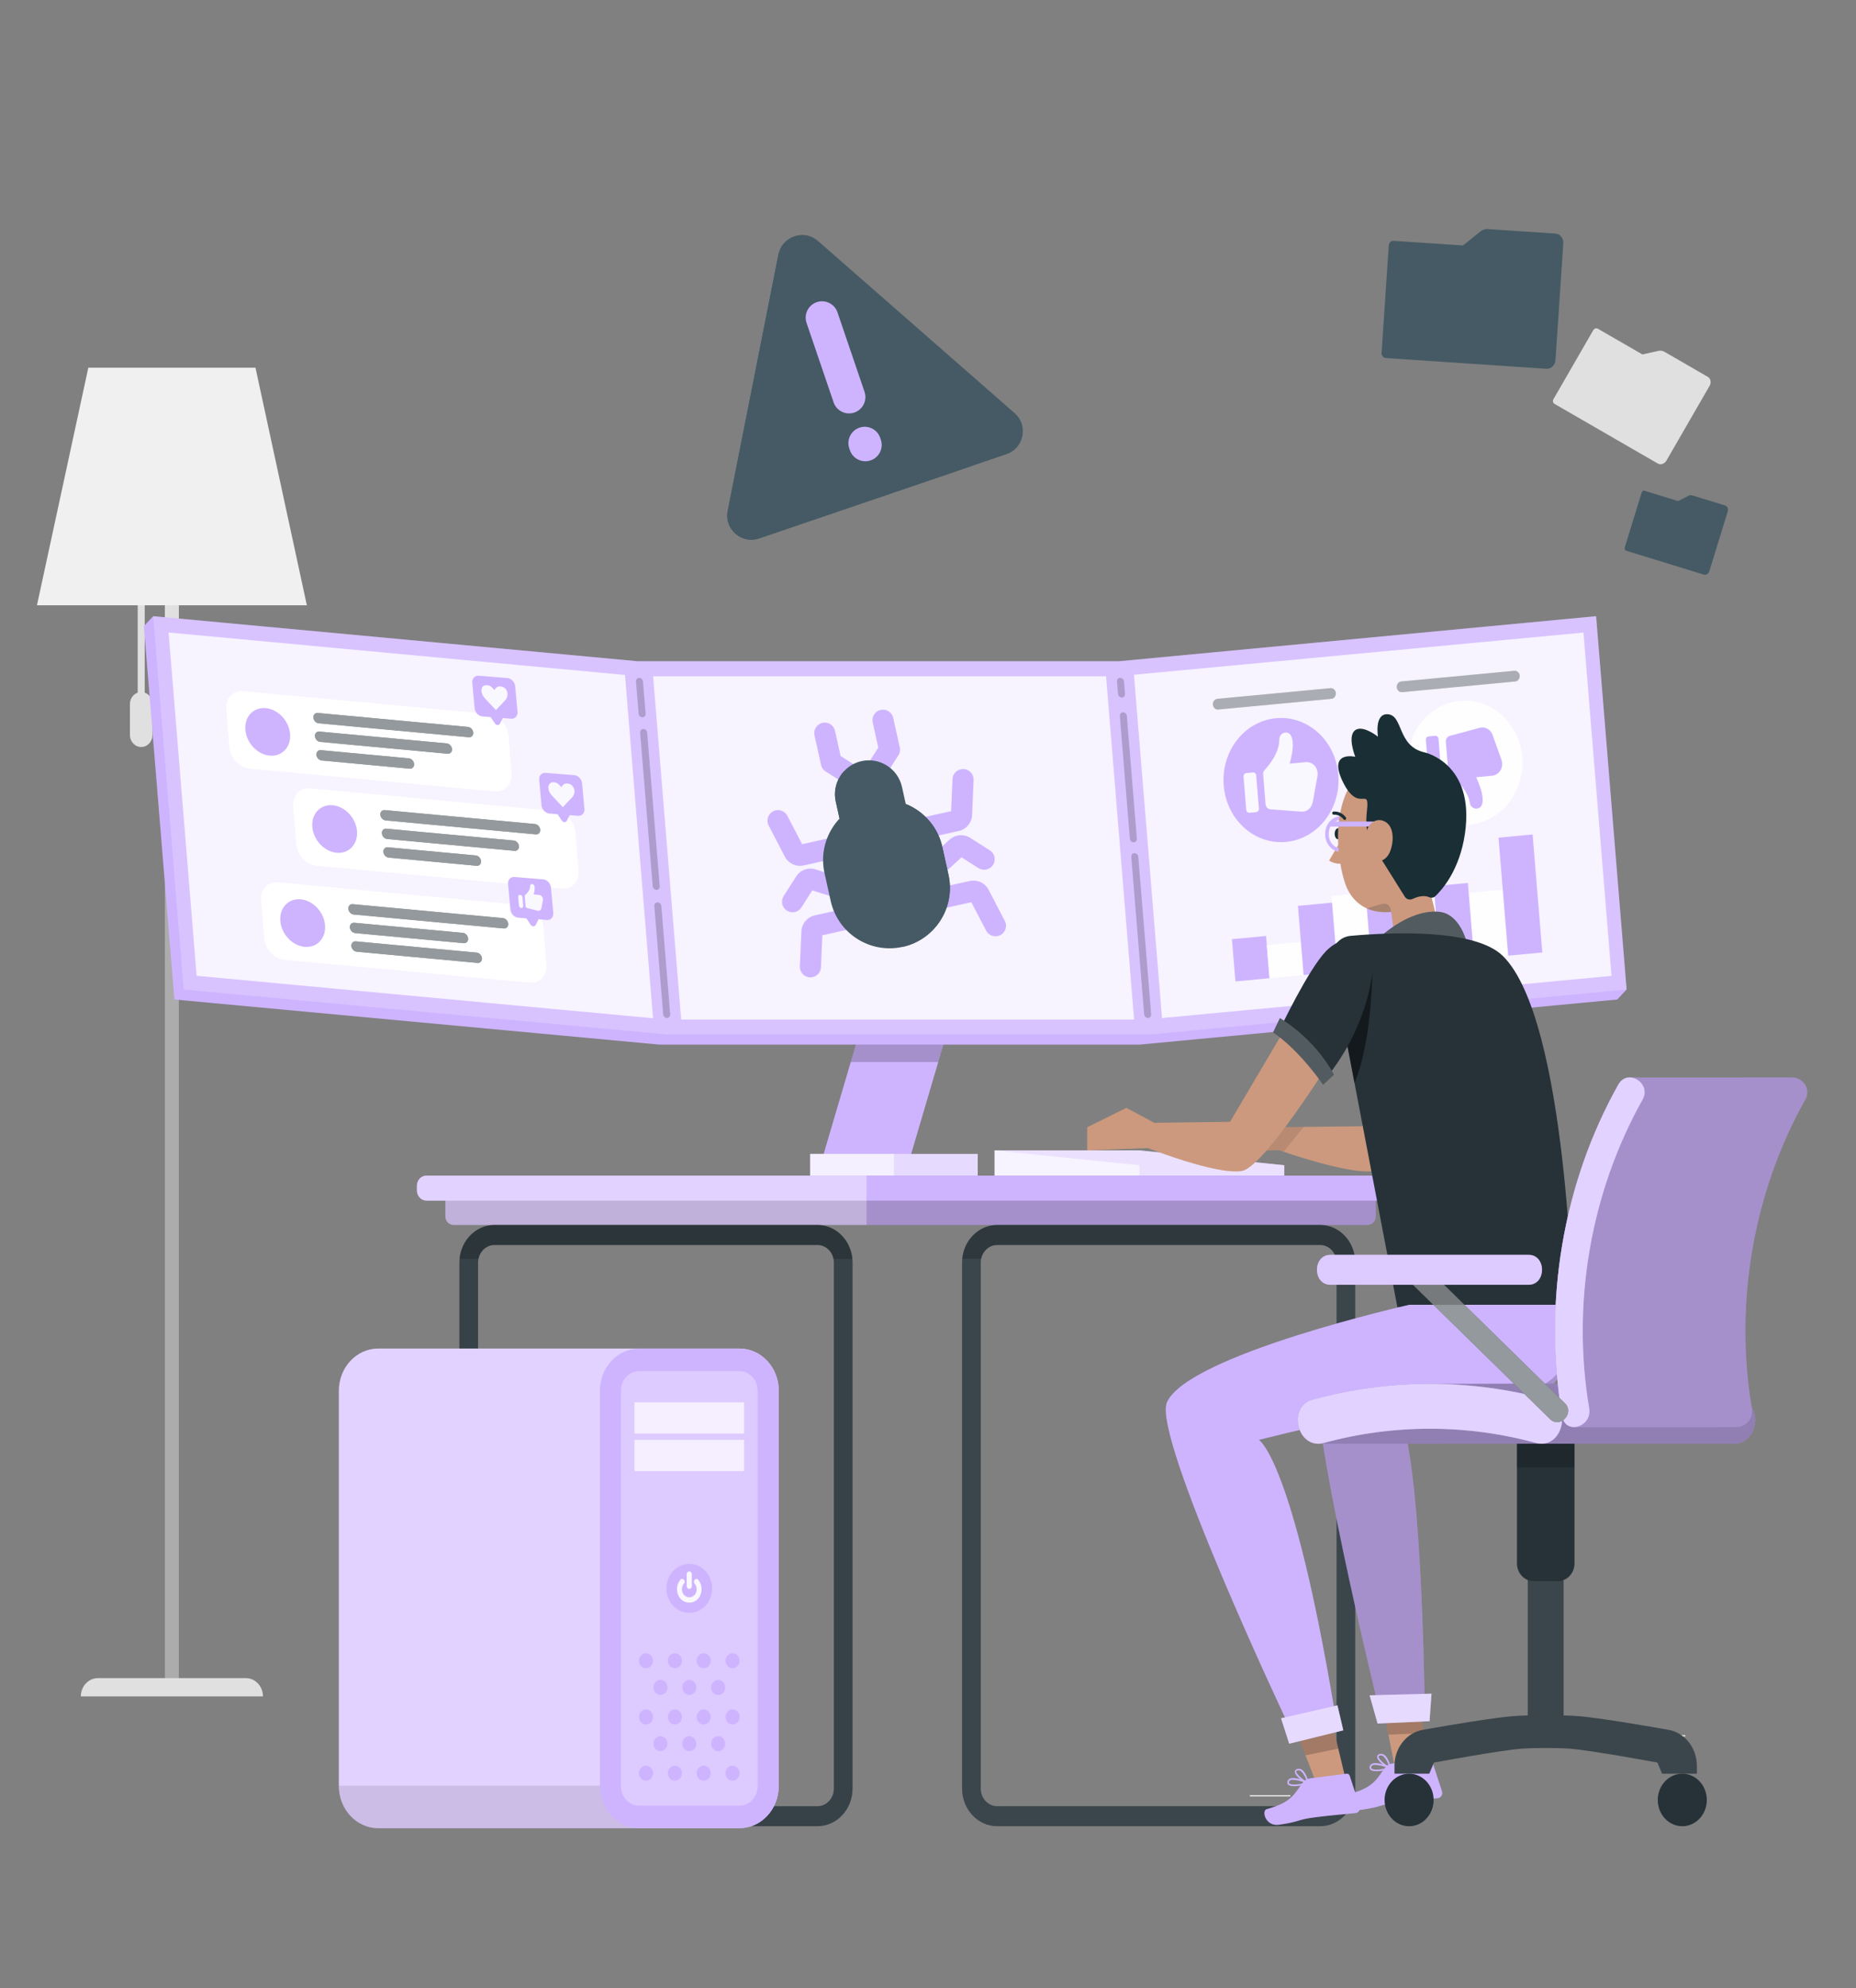 <svg width="452" height="484" viewBox="0 0 452 484" fill="none" xmlns="http://www.w3.org/2000/svg">
<rect x="0" y="0" width="452" height="484" fill="#808080" stroke="none"/>
<path d="M314.268 437.063H304.383V437.368H314.268V437.063Z" fill="#EBEBEB"/>
<path d="M410.426 422.451H388.602V422.756H410.426V422.451Z" fill="#EBEBEB"/>
<path d="M35.241 168.632V144.917H33.535V168.632C32.438 169.018 31.641 170.111 31.641 171.415V178.925C31.641 180.55 32.871 181.868 34.388 181.868C35.906 181.868 37.137 180.55 37.137 178.925V171.415C37.137 170.111 36.34 169.018 35.241 168.632Z" fill="#E0E0E0"/>
<path d="M43.554 144.917H40.156V411.905H43.554V144.917Z" fill="#ACACAC"/>
<path d="M64.038 413.004H19.688C19.688 410.55 21.544 408.562 23.836 408.562H59.888C62.181 408.562 64.038 410.55 64.038 413.004Z" fill="#E0E0E0"/>
<path d="M40.156 163.799L43.554 162.602V144.917H40.156V163.799Z" fill="#E0E0E0"/>
<path d="M62.22 89.526H21.509L9 147.367H74.729L62.22 89.526Z" fill="#F0F0F0"/>
<path d="M221.248 283.143H199.938L210.172 248.442H231.483L221.248 283.143Z" fill="#CEB4FF"/>
<path opacity="0.2" d="M207.188 258.574H228.498L231.486 248.442H210.175L207.188 258.574Z" fill="black"/>
<path d="M238.112 280.937H197.328V286.213H238.112V280.937Z" fill="#CEB4FF"/>
<path opacity="0.5" d="M238.112 280.937H197.328V286.213H238.112V280.937Z" fill="white"/>
<path opacity="0.6" d="M217.72 280.937H197.328V286.213H217.72V280.937Z" fill="white"/>
<path d="M396.134 240.905L388.707 150.017L272.471 160.99H155.344L37.313 150.017L35.039 152.452L42.465 243.34L160.492 254.314H277.625L393.86 243.34L396.134 240.905Z" fill="#CEB4FF"/>
<path opacity="0.2" d="M396.133 240.905L388.706 150.017L272.47 160.99H155.343L37.312 150.017L44.738 240.905L162.765 251.879H279.899L396.133 240.905Z" fill="white"/>
<path opacity="0.8" d="M385.629 154.009L276.156 164.27L282.989 247.852L392.462 237.591L385.629 154.009Z" fill="white"/>
<path opacity="0.5" d="M296.691 172.741C296.026 172.803 295.439 172.272 295.38 171.555C295.321 170.836 295.813 170.204 296.478 170.141L324.01 167.542C324.675 167.479 325.262 168.011 325.321 168.728C325.38 169.447 324.887 170.08 324.222 170.142L296.691 172.741Z" fill="#263238"/>
<g opacity="0.5">
<path opacity="0.5" d="M296.691 172.741C296.026 172.803 295.439 172.272 295.38 171.555C295.321 170.836 295.813 170.204 296.478 170.141L324.01 167.542C324.675 167.479 325.262 168.011 325.321 168.728C325.38 169.447 324.887 170.08 324.222 170.142L296.691 172.741Z" fill="white"/>
</g>
<path opacity="0.5" d="M341.472 168.512C340.807 168.575 340.22 168.043 340.161 167.326C340.102 166.608 340.594 165.974 341.26 165.912L368.791 163.314C369.456 163.25 370.043 163.783 370.102 164.5C370.161 165.218 369.669 165.851 369.003 165.913L341.472 168.512Z" fill="#263238"/>
<g opacity="0.5">
<path opacity="0.5" d="M341.472 168.512C340.807 168.575 340.22 168.043 340.161 167.326C340.102 166.608 340.594 165.974 341.26 165.912L368.791 163.314C369.456 163.25 370.043 163.783 370.102 164.5C370.161 165.218 369.669 165.851 369.003 165.913L341.472 168.512Z" fill="white"/>
</g>
<path d="M325.927 188.598C326.607 196.915 320.91 204.246 313.202 204.975C305.494 205.703 298.696 199.55 298.016 191.233C297.336 182.916 303.034 175.584 310.741 174.856C318.448 174.129 325.247 180.281 325.927 188.598Z" fill="#CEB4FF"/>
<g opacity="0.9">
<path d="M305.906 197.728L304.315 197.878C303.904 197.917 303.542 197.588 303.505 197.145L302.847 189.088C302.81 188.645 303.114 188.254 303.526 188.215L305.117 188.066C305.527 188.027 305.89 188.355 305.926 188.799L306.585 196.855C306.621 197.298 306.317 197.689 305.906 197.728Z" fill="white"/>
<path d="M307.982 187.469C309.007 186.378 311.574 183.314 311.562 180.012C311.556 178.391 313.643 177.704 314.401 179.104C314.97 180.153 315.104 182.166 314.078 185.921L318.01 185.55C319.06 185.451 320.066 186.033 320.569 187.033C320.864 187.616 320.959 188.293 320.842 188.945L319.694 195.303C319.438 196.718 318.245 197.706 316.911 197.606L309.391 197.038C308.768 196.991 308.269 196.463 308.214 195.79L307.623 188.551C307.589 188.148 307.716 187.752 307.982 187.469Z" fill="white"/>
</g>
<path opacity="0.9" d="M370.708 184.369C370.028 176.052 363.23 169.901 355.522 170.628C347.815 171.356 342.117 178.688 342.797 187.004C343.477 195.321 350.275 201.473 357.983 200.746C365.691 200.018 371.388 192.686 370.708 184.369Z" fill="white"/>
<path d="M349.515 179.131L347.924 179.281C347.514 179.32 347.209 179.711 347.245 180.154L347.904 188.21C347.94 188.653 348.303 188.982 348.713 188.943L350.304 188.793C350.716 188.754 351.019 188.363 350.983 187.92L350.325 179.864C350.288 179.421 349.925 179.093 349.515 179.131Z" fill="#CEB4FF"/>
<path d="M353.237 188.841C354.423 189.724 357.448 192.259 357.971 195.513C358.228 197.109 360.394 197.394 360.914 195.875C361.303 194.735 361.109 192.728 359.491 189.224L363.422 188.852C364.473 188.752 365.368 187.991 365.701 186.913C365.897 186.283 365.882 185.599 365.66 184.979L363.499 178.933C363.018 177.587 361.683 176.839 360.385 177.188L353.072 179.156C352.466 179.319 352.06 179.934 352.114 180.605L352.706 187.844C352.737 188.246 352.927 188.612 353.237 188.841Z" fill="#CEB4FF"/>
<path d="M308.326 227.873L300.023 228.656L300.87 238.941L309.173 238.157L308.326 227.873Z" fill="#CEB4FF"/>
<path opacity="0.9" d="M316.811 229.337L308.508 230.121L309.17 238.163L317.473 237.379L316.811 229.337Z" fill="white"/>
<path opacity="0.9" d="M332.561 217.316L324.258 218.1L325.78 236.59L334.083 235.806L332.561 217.316Z" fill="white"/>
<path opacity="0.9" d="M348.983 213.547L340.68 214.331L342.383 235.021L350.686 234.238L348.983 213.547Z" fill="white"/>
<path opacity="0.9" d="M365.967 216.593L357.664 217.377L358.988 233.461L367.291 232.677L365.967 216.593Z" fill="white"/>
<path d="M324.397 219.76L316.094 220.544L317.479 237.372L325.782 236.589L324.397 219.76Z" fill="#CEB4FF"/>
<path d="M340.498 212.126L332.195 212.909L334.08 235.811L342.384 235.027L340.498 212.126Z" fill="#CEB4FF"/>
<path d="M357.475 214.964L349.172 215.748L350.694 234.238L358.997 233.454L357.475 214.964Z" fill="#CEB4FF"/>
<path d="M373.241 203.16L364.938 203.943L367.302 232.669L375.605 231.886L373.241 203.16Z" fill="#CEB4FF"/>
<path opacity="0.8" d="M41.055 153.989L47.883 237.572L159.037 247.905L152.209 164.324L41.055 153.989Z" fill="white"/>
<path d="M120.438 192.688L60.785 187.141C58.272 186.907 56.058 184.553 55.839 181.883L55.088 172.679C54.869 170.008 56.73 168.033 59.243 168.267L118.896 173.813C121.409 174.047 123.623 176.401 123.841 179.071L124.592 188.276C124.812 190.945 122.951 192.921 120.438 192.688Z" fill="white"/>
<path d="M70.641 178.692C70.903 181.886 68.677 184.25 65.671 183.969C62.665 183.691 60.017 180.874 59.755 177.679C59.495 174.485 61.719 172.121 64.726 172.401C67.732 172.682 70.381 175.498 70.641 178.692Z" fill="#CEB4FF"/>
<path d="M77.609 176.093C76.956 176.032 76.382 175.421 76.325 174.727C76.268 174.033 76.751 173.52 77.404 173.581L113.964 176.98C114.617 177.041 115.193 177.652 115.248 178.345C115.305 179.039 114.822 179.551 114.169 179.491L77.609 176.093Z" fill="#263238"/>
<path d="M78.351 185.149C77.698 185.088 77.124 184.477 77.067 183.783C77.01 183.089 77.493 182.576 78.146 182.637L99.561 184.628C100.213 184.689 100.788 185.3 100.844 185.994C100.901 186.688 100.418 187.201 99.765 187.14L78.351 185.149Z" fill="#263238"/>
<path d="M77.984 180.62C77.331 180.559 76.757 179.948 76.7 179.255C76.643 178.561 77.126 178.049 77.779 178.109L108.79 180.993C109.443 181.054 110.018 181.665 110.074 182.358C110.131 183.052 109.647 183.565 108.995 183.504L77.984 180.62Z" fill="#263238"/>
<g opacity="0.5">
<path d="M77.609 176.093C76.956 176.032 76.382 175.421 76.325 174.727C76.268 174.033 76.751 173.52 77.404 173.581L113.964 176.98C114.617 177.041 115.193 177.652 115.248 178.345C115.305 179.039 114.822 179.551 114.169 179.491L77.609 176.093Z" fill="white"/>
<path d="M78.351 185.149C77.698 185.088 77.124 184.477 77.067 183.783C77.01 183.089 77.493 182.576 78.146 182.637L99.561 184.628C100.213 184.689 100.788 185.3 100.844 185.994C100.901 186.688 100.418 187.201 99.765 187.14L78.351 185.149Z" fill="white"/>
<path d="M77.984 180.62C77.331 180.559 76.757 179.948 76.7 179.255C76.643 178.561 77.126 178.049 77.779 178.109L108.79 180.993C109.443 181.054 110.018 181.665 110.074 182.358C110.131 183.052 109.647 183.565 108.995 183.504L77.984 180.62Z" fill="white"/>
</g>
<path d="M123.557 165.083L116.582 164.514C115.624 164.436 114.922 165.2 115.016 166.22L115.587 172.433C115.68 173.451 116.53 174.341 117.487 174.421L119.506 174.593L120.495 176.109C120.831 176.623 121.504 176.674 121.744 176.203L122.454 174.807L124.461 174.978C125.422 175.059 126.127 174.295 126.032 173.272L125.462 167.071C125.368 166.051 124.515 165.161 123.557 165.083Z" fill="#CEB4FF"/>
<g opacity="0.9">
<path d="M118.189 170.131C117.588 169.501 117.296 168.847 117.25 168.281C117.171 167.316 117.724 166.729 118.643 166.814C119.499 166.893 119.825 167.342 120.377 167.999C120.828 167.435 121.086 167.04 121.943 167.121C122.862 167.206 123.52 167.906 123.598 168.872C123.645 169.438 123.456 170.048 122.95 170.574L120.775 172.872L118.189 170.131Z" fill="white"/>
</g>
<path d="M136.743 216.332L77.09 210.786C74.576 210.552 72.362 208.198 72.144 205.528L71.392 196.323C71.174 193.653 73.034 191.678 75.548 191.911L135.201 197.458C137.714 197.692 139.928 200.046 140.145 202.716L140.897 211.92C141.115 214.59 139.255 216.566 136.743 216.332Z" fill="white"/>
<path d="M86.946 202.337C87.206 205.531 84.982 207.894 81.975 207.614C78.969 207.334 76.321 204.519 76.06 201.323C75.799 198.129 78.024 195.766 81.03 196.046C84.036 196.326 86.684 199.143 86.946 202.337Z" fill="#CEB4FF"/>
<path d="M93.913 199.738C93.261 199.677 92.685 199.066 92.629 198.371C92.573 197.677 93.056 197.165 93.709 197.226L130.269 200.624C130.922 200.685 131.497 201.296 131.553 201.99C131.61 202.685 131.127 203.197 130.474 203.136L93.913 199.738Z" fill="#263238"/>
<path d="M94.656 208.793C94.003 208.732 93.427 208.121 93.372 207.427C93.315 206.733 93.798 206.22 94.451 206.281L115.864 208.272C116.517 208.333 117.092 208.944 117.148 209.638C117.205 210.331 116.721 210.845 116.069 210.784L94.656 208.793Z" fill="#263238"/>
<path d="M94.288 204.265C93.636 204.204 93.061 203.593 93.004 202.899C92.948 202.205 93.431 201.692 94.084 201.753L125.095 204.636C125.747 204.697 126.322 205.309 126.379 206.001C126.435 206.696 125.952 207.208 125.299 207.147L94.288 204.265Z" fill="#263238"/>
<g opacity="0.5">
<path d="M93.913 199.738C93.261 199.677 92.685 199.066 92.629 198.371C92.573 197.677 93.056 197.165 93.709 197.226L130.269 200.624C130.922 200.685 131.497 201.296 131.553 201.99C131.61 202.685 131.127 203.197 130.474 203.136L93.913 199.738Z" fill="white"/>
<path d="M94.656 208.793C94.003 208.732 93.427 208.121 93.372 207.427C93.315 206.733 93.798 206.22 94.451 206.281L115.864 208.272C116.517 208.333 117.092 208.944 117.148 209.638C117.205 210.331 116.721 210.845 116.069 210.784L94.656 208.793Z" fill="white"/>
<path d="M94.288 204.265C93.636 204.204 93.061 203.593 93.004 202.899C92.948 202.205 93.431 201.692 94.084 201.753L125.095 204.636C125.747 204.697 126.322 205.309 126.379 206.001C126.435 206.696 125.952 207.208 125.299 207.147L94.288 204.265Z" fill="white"/>
</g>
<path d="M139.853 188.727L132.879 188.159C131.92 188.081 131.219 188.844 131.313 189.865L131.884 196.077C131.977 197.095 132.827 197.986 133.784 198.066L135.803 198.238L136.792 199.754C137.128 200.268 137.801 200.319 138.041 199.847L138.75 198.452L140.757 198.622C141.718 198.704 142.423 197.939 142.329 196.916L141.759 190.716C141.665 189.696 140.812 188.805 139.853 188.727Z" fill="#CEB4FF"/>
<g opacity="0.9">
<path d="M134.486 193.772C133.885 193.144 133.593 192.489 133.546 191.923C133.468 190.957 134.021 190.37 134.939 190.455C135.796 190.535 136.122 190.984 136.674 191.64C137.125 191.076 137.383 190.682 138.24 190.762C139.158 190.848 139.817 191.548 139.895 192.513C139.942 193.078 139.753 193.69 139.247 194.214L137.072 196.512L134.486 193.772Z" fill="white"/>
</g>
<path d="M128.946 239.236L69.293 233.691C66.78 233.457 64.566 231.103 64.347 228.433L63.596 219.228C63.377 216.558 65.238 214.583 67.751 214.817L127.404 220.362C129.917 220.596 132.131 222.95 132.348 225.62L133.1 234.825C133.32 237.495 131.459 239.47 128.946 239.236Z" fill="white"/>
<path d="M79.157 225.242C79.418 228.436 77.193 230.799 74.186 230.52C71.18 230.24 68.531 227.425 68.271 224.23C68.01 221.036 70.235 218.672 73.241 218.952C76.248 219.231 78.897 222.048 79.157 225.242Z" fill="#CEB4FF"/>
<path d="M86.124 222.643C85.472 222.582 84.896 221.971 84.841 221.278C84.784 220.584 85.267 220.071 85.92 220.132L122.48 223.53C123.133 223.591 123.707 224.203 123.764 224.895C123.821 225.59 123.338 226.102 122.685 226.041L86.124 222.643Z" fill="#263238"/>
<path d="M86.859 231.699C86.206 231.639 85.632 231.027 85.575 230.334C85.518 229.64 86.001 229.128 86.654 229.189L116.089 231.925C116.742 231.986 117.316 232.597 117.373 233.29C117.43 233.984 116.946 234.496 116.294 234.436L86.859 231.699Z" fill="#263238"/>
<path d="M86.492 227.17C85.839 227.109 85.263 226.498 85.208 225.805C85.151 225.111 85.634 224.598 86.287 224.659L112.714 227.117C113.367 227.177 113.941 227.789 113.998 228.482C114.055 229.176 113.571 229.688 112.919 229.627L86.492 227.17Z" fill="#263238"/>
<g opacity="0.5">
<path d="M86.124 222.643C85.472 222.582 84.896 221.971 84.841 221.278C84.784 220.584 85.267 220.071 85.92 220.132L122.48 223.53C123.133 223.591 123.707 224.203 123.764 224.895C123.821 225.59 123.338 226.102 122.685 226.041L86.124 222.643Z" fill="white"/>
<path d="M86.859 231.699C86.206 231.639 85.632 231.027 85.575 230.334C85.518 229.64 86.001 229.128 86.654 229.189L116.089 231.925C116.742 231.986 117.316 232.597 117.373 233.29C117.43 233.984 116.946 234.496 116.294 234.436L86.859 231.699Z" fill="white"/>
<path d="M86.492 227.17C85.839 227.109 85.263 226.498 85.208 225.805C85.151 225.111 85.634 224.598 86.287 224.659L112.714 227.117C113.367 227.177 113.941 227.789 113.998 228.482C114.055 229.176 113.571 229.688 112.919 229.627L86.492 227.17Z" fill="white"/>
</g>
<path d="M132.268 214.086L125.293 213.517C124.335 213.439 123.633 214.203 123.727 215.223L124.298 221.436C124.391 222.454 125.241 223.344 126.198 223.424L128.217 223.596L129.206 225.112C129.542 225.626 130.215 225.677 130.455 225.206L131.164 223.81L133.172 223.981C134.132 224.062 134.838 223.298 134.743 222.275L134.173 216.074C134.079 215.055 133.226 214.164 132.268 214.086Z" fill="#CEB4FF"/>
<path opacity="0.9" d="M126.944 221.053C126.66 221.026 126.409 220.759 126.384 220.458L126.213 218.367C126.188 218.064 126.399 217.841 126.684 217.866C126.968 217.893 127.219 218.16 127.244 218.462L127.415 220.552C127.44 220.856 127.23 221.079 126.944 221.053Z" fill="white"/>
<path opacity="0.9" d="M127.92 217.876C128.263 217.585 129.124 216.749 129.122 215.676C129.12 215.15 129.82 215.055 130.073 215.556C130.263 215.933 130.308 216.594 129.962 217.751L131.279 217.874C131.63 217.907 131.967 218.157 132.135 218.513C132.233 218.721 132.266 218.947 132.226 219.151L131.838 221.146C131.752 221.59 131.352 221.836 130.906 221.722L128.388 221.073C128.179 221.019 128.013 220.816 127.995 220.594L127.799 218.206C127.786 218.072 127.83 217.952 127.92 217.876Z" fill="white"/>
<path opacity="0.8" d="M159.055 164.644L165.883 248.226H276.194L269.365 164.644H159.055Z" fill="white"/>
<g opacity="0.2">
<path d="M162.433 247.837C161.962 247.837 161.547 247.427 161.505 246.923L159.355 220.607C159.314 220.103 159.662 219.693 160.133 219.693C160.603 219.693 161.019 220.103 161.061 220.607L163.211 246.923C163.253 247.427 162.904 247.837 162.433 247.837Z" fill="black"/>
</g>
<g opacity="0.2">
<path d="M159.881 216.649C159.41 216.649 158.995 216.24 158.953 215.736L155.902 178.393C155.861 177.889 156.209 177.479 156.68 177.479C157.15 177.479 157.565 177.889 157.607 178.393L160.659 215.736C160.701 216.24 160.353 216.649 159.881 216.649Z" fill="black"/>
</g>
<g opacity="0.2">
<path d="M156.45 174.638C155.979 174.638 155.564 174.229 155.522 173.725L154.886 165.946C154.845 165.442 155.193 165.033 155.664 165.033C156.135 165.033 156.55 165.442 156.592 165.946L157.228 173.725C157.27 174.229 156.921 174.638 156.45 174.638Z" fill="black"/>
</g>
<g opacity="0.2">
<path d="M279.567 247.837C279.097 247.837 278.682 247.428 278.639 246.924L275.511 208.632C275.47 208.128 275.818 207.719 276.289 207.719C276.76 207.719 277.175 208.128 277.217 208.632L280.345 246.924C280.386 247.428 280.038 247.837 279.567 247.837Z" fill="black"/>
</g>
<g opacity="0.2">
<path d="M276.087 205.08C275.616 205.08 275.201 204.671 275.159 204.167L272.722 174.333C272.681 173.829 273.029 173.42 273.5 173.42C273.971 173.42 274.386 173.829 274.428 174.333L276.865 204.167C276.906 204.672 276.558 205.08 276.087 205.08Z" fill="black"/>
</g>
<g opacity="0.2">
<path d="M273.198 169.836C272.727 169.836 272.312 169.427 272.27 168.923L272.027 165.946C271.986 165.442 272.334 165.033 272.805 165.033C273.275 165.033 273.69 165.442 273.732 165.946L273.976 168.923C274.017 169.427 273.669 169.836 273.198 169.836Z" fill="black"/>
</g>
<path fill-rule="evenodd" clip-rule="evenodd" d="M206.784 219.603C208.131 220.03 209.571 219.285 209.998 217.938C210.426 216.591 209.681 215.151 208.333 214.724L198.653 211.672C196.849 211.104 194.894 211.81 193.877 213.405L190.848 218.16C190.085 219.356 190.436 220.943 191.631 221.705C192.827 222.468 194.414 222.117 195.176 220.922L197.817 216.776L206.784 219.602L206.784 219.603ZM223.749 211.292C222.703 212.252 222.632 213.878 223.591 214.924C224.55 215.971 226.176 216.042 227.223 215.083L234.16 208.725L238.293 211.358C239.489 212.12 241.076 211.769 241.838 210.574C242.601 209.379 242.25 207.792 241.055 207.029L236.3 204C235.499 203.49 234.582 203.28 233.681 203.359C232.796 203.437 231.936 203.804 231.232 204.448L231.225 204.441L223.749 211.293L223.749 211.292ZM222.445 199.522C221.066 199.831 220.198 201.2 220.506 202.58C220.815 203.959 222.184 204.827 223.563 204.518L233.456 202.324L233.457 202.329C234.384 202.123 235.179 201.626 235.756 200.939C236.339 200.243 236.694 199.374 236.735 198.432L237.107 189.912C237.168 188.494 236.069 187.294 234.651 187.232C233.232 187.17 232.032 188.27 231.971 189.688L231.631 197.486L222.445 199.523L222.445 199.522ZM226.261 216.687C224.877 216.992 224.003 218.36 224.308 219.743C224.613 221.127 225.981 222.001 227.364 221.696L236.553 219.658L240.156 226.578C240.812 227.835 242.362 228.322 243.619 227.667C244.876 227.011 245.364 225.46 244.708 224.203L240.77 216.639C240.333 215.801 239.649 215.165 238.835 214.785C238.097 214.441 237.261 214.315 236.416 214.449C236.331 214.459 236.246 214.473 236.161 214.491L226.261 216.687ZM205.639 208.498C207.022 208.193 207.897 206.825 207.592 205.442C207.287 204.058 205.919 203.184 204.536 203.489L195.347 205.527L191.744 198.608C191.089 197.351 189.538 196.863 188.281 197.519C187.024 198.174 186.536 199.725 187.192 200.982L191.13 208.547C191.566 209.384 192.251 210.021 193.065 210.4C193.89 210.785 194.849 210.89 195.738 210.694L205.639 208.498ZM209.447 225.67C210.831 225.365 211.705 223.996 211.4 222.613C211.095 221.23 209.727 220.356 208.344 220.66L198.443 222.856C197.515 223.062 196.721 223.559 196.144 224.247C195.561 224.942 195.206 225.812 195.165 226.753L194.793 235.274C194.732 236.692 195.831 237.891 197.249 237.953C198.668 238.015 199.867 236.916 199.929 235.498L200.269 227.705L209.447 225.67Z" fill="#CEB4FF"/>
<path fill-rule="evenodd" clip-rule="evenodd" d="M206.292 191.148C207.488 191.911 209.075 191.56 209.837 190.365C210.6 189.17 210.249 187.583 209.054 186.82L204.716 184.057L203.355 177.92C203.046 176.541 201.678 175.673 200.298 175.981C198.919 176.29 198.051 177.659 198.36 179.039L199.907 186.018C200.01 186.733 200.411 187.402 201.068 187.821L206.292 191.148L206.292 191.148Z" fill="#CEB4FF"/>
<path fill-rule="evenodd" clip-rule="evenodd" d="M211.131 186.357C210.369 187.552 210.72 189.139 211.915 189.902C213.11 190.665 214.697 190.314 215.46 189.118L218.788 183.895C219.207 183.237 219.29 182.46 219.08 181.767L217.529 174.778C217.22 173.398 215.852 172.53 214.472 172.839C213.093 173.148 212.225 174.517 212.534 175.896L213.892 182.023L211.131 186.357Z" fill="#CEB4FF"/>
<path fill-rule="evenodd" clip-rule="evenodd" d="M209.811 185.302C214.244 184.319 218.677 187.142 219.66 191.575L222.105 202.602L205.983 206.177L203.538 195.151C202.554 190.717 205.377 186.286 209.811 185.302Z" fill="#455A64"/>
<path fill-rule="evenodd" clip-rule="evenodd" d="M218.396 203.425L205.986 206.177L203.541 195.151C202.952 192.495 203.729 189.841 205.399 187.927C205.733 187.806 206.078 187.704 206.434 187.626C210.868 186.642 215.3 189.465 216.283 193.899L218.396 203.425Z" fill="#455A64"/>
<path d="M229.48 206.201C227.724 198.281 219.879 193.284 211.958 195.04C204.038 196.797 199.041 204.642 200.798 212.562L202.306 219.364C204.063 227.285 211.907 232.282 219.828 230.525C227.748 228.769 232.745 220.924 230.989 213.004L229.48 206.201Z" fill="#455A64"/>
<path fill-rule="evenodd" clip-rule="evenodd" d="M219.838 230.525C227.726 228.776 232.748 220.891 230.999 213.004L229.49 206.201C227.741 198.313 219.856 193.291 211.969 195.04L219.838 230.525L219.838 230.525Z" fill="#455A64"/>
<path fill-rule="evenodd" clip-rule="evenodd" d="M211.969 195.041L219.838 230.525C224.93 227.306 227.539 219.453 226.165 213.255L224.656 206.452C223.268 200.195 218.018 195.741 211.969 195.041Z" fill="#455A64"/>
<path d="M277.494 280.074H242.227V286.213H312.761V283.69L277.494 280.074Z" fill="#CEB4FF"/>
<path opacity="0.6" d="M277.494 280.074H242.227V286.213H312.761V283.69L277.494 280.074Z" fill="white"/>
<path opacity="0.6" d="M277.494 286.213H242.227V280.074L277.494 283.69V286.213Z" fill="white"/>
<path d="M333.093 298.218H110.42C109.338 298.218 108.461 297.279 108.461 296.12V290.943H335.051V296.12C335.051 297.279 334.175 298.218 333.093 298.218Z" fill="#CEB4FF"/>
<path opacity="0.2" d="M333.093 298.218H110.42C109.338 298.218 108.461 297.279 108.461 296.12V290.943H335.051V296.12C335.051 297.279 334.175 298.218 333.093 298.218Z" fill="black"/>
<path opacity="0.3" d="M211.035 298.218H110.42C109.338 298.218 108.461 297.279 108.461 296.12V290.943H211.035V298.218Z" fill="white"/>
<path d="M339.662 292.301H103.842C102.566 292.301 101.531 291.193 101.531 289.827V288.687C101.531 287.321 102.566 286.213 103.842 286.213H339.662C340.938 286.213 341.973 287.321 341.973 288.687V289.827C341.973 291.193 340.938 292.301 339.662 292.301Z" fill="#CEB4FF"/>
<path opacity="0.4" d="M211.031 292.301H103.842C102.566 292.301 101.531 291.193 101.531 289.827V288.687C101.531 287.321 102.566 286.213 103.842 286.213H211.031V292.301Z" fill="white"/>
<path d="M199.074 444.614H120.425C115.711 444.614 111.875 440.507 111.875 435.457V307.389C111.875 302.34 115.711 298.234 120.425 298.234H199.074C203.789 298.234 207.626 302.342 207.626 307.389V435.457C207.626 440.506 203.79 444.614 199.074 444.614ZM120.425 303.105C118.219 303.105 116.424 305.027 116.424 307.389V435.457C116.424 437.82 118.219 439.743 120.425 439.743H199.074C201.281 439.743 203.077 437.821 203.077 435.457V307.389C203.077 305.027 201.281 303.105 199.074 303.105H120.425Z" fill="#263238"/>
<g opacity="0.4">
<path opacity="0.2" d="M199.074 444.614H120.425C115.711 444.614 111.875 440.507 111.875 435.457V307.389C111.875 302.34 115.711 298.234 120.425 298.234H199.074C203.789 298.234 207.626 302.342 207.626 307.389V435.457C207.626 440.506 203.79 444.614 199.074 444.614ZM120.425 303.105C118.219 303.105 116.424 305.027 116.424 307.389V435.457C116.424 437.82 118.219 439.743 120.425 439.743H199.074C201.281 439.743 203.077 437.821 203.077 435.457V307.389C203.077 305.027 201.281 303.105 199.074 303.105H120.425Z" fill="white"/>
</g>
<path opacity="0.2" d="M199.077 298.234H120.428C116.005 298.234 112.356 301.85 111.922 306.465H116.526C116.923 304.547 118.52 303.105 120.428 303.105H199.077C200.986 303.105 202.583 304.546 202.979 306.465H207.584C207.15 301.848 203.5 298.234 199.077 298.234Z" fill="black"/>
<path d="M321.496 444.614H242.847C238.133 444.614 234.297 440.507 234.297 435.457V307.389C234.297 302.34 238.133 298.234 242.847 298.234H321.496C326.211 298.234 330.048 302.342 330.048 307.389V435.457C330.048 440.506 326.212 444.614 321.496 444.614ZM242.847 303.105C240.641 303.105 238.846 305.027 238.846 307.389V435.457C238.846 437.82 240.641 439.743 242.847 439.743H321.496C323.703 439.743 325.499 437.821 325.499 435.457V307.389C325.499 305.027 323.703 303.105 321.496 303.105H242.847Z" fill="#263238"/>
<path opacity="0.1" d="M321.496 444.614H242.847C238.133 444.614 234.297 440.507 234.297 435.457V307.389C234.297 302.34 238.133 298.234 242.847 298.234H321.496C326.211 298.234 330.048 302.342 330.048 307.389V435.457C330.048 440.506 326.212 444.614 321.496 444.614ZM242.847 303.105C240.641 303.105 238.846 305.027 238.846 307.389V435.457C238.846 437.82 240.641 439.743 242.847 439.743H321.496C323.703 439.743 325.499 437.821 325.499 435.457V307.389C325.499 305.027 323.703 303.105 321.496 303.105H242.847Z" fill="white"/>
<path opacity="0.2" d="M321.499 298.234H242.85C238.427 298.234 234.778 301.85 234.344 306.465H238.948C239.345 304.547 240.941 303.105 242.85 303.105H321.499C323.408 303.105 325.004 304.546 325.401 306.465H330.006C329.571 301.848 325.922 298.234 321.499 298.234Z" fill="black"/>
<path d="M180.067 328.325H92.11C86.82 328.325 82.531 332.917 82.531 338.582V434.832C82.531 440.496 86.82 445.088 92.11 445.088H180.067C185.358 445.088 189.646 440.496 189.646 434.832V338.582C189.646 332.917 185.358 328.325 180.067 328.325Z" fill="#CEB4FF"/>
<path opacity="0.4" d="M180.067 328.325H92.11C86.82 328.325 82.531 332.917 82.531 338.582V434.832C82.531 440.496 86.82 445.088 92.11 445.088H180.067C185.358 445.088 189.646 440.496 189.646 434.832V338.582C189.646 332.917 185.358 328.325 180.067 328.325Z" fill="white"/>
<path opacity="0.1" d="M82.531 434.749V434.831C82.531 440.495 86.82 445.087 92.11 445.087H180.067C185.358 445.087 189.646 440.495 189.646 434.831V434.749H82.531Z" fill="black"/>
<path d="M180.065 445.088H155.68C150.39 445.088 146.102 440.496 146.102 434.832V338.582C146.102 332.917 150.39 328.325 155.68 328.325H180.065C185.355 328.325 189.643 332.917 189.643 338.582V434.832C189.643 440.496 185.355 445.088 180.065 445.088Z" fill="#CEB4FF"/>
<path opacity="0.3" d="M180.057 439.608C182.516 439.608 184.518 437.465 184.518 434.831V338.581C184.518 335.947 182.516 333.804 180.057 333.804H155.672C153.212 333.804 151.211 335.947 151.211 338.581V434.831C151.211 437.465 153.212 439.608 155.672 439.608H180.057Z" fill="white"/>
<path opacity="0.7" d="M181.224 341.416H154.5V349.027H181.224V341.416Z" fill="white"/>
<path opacity="0.7" d="M181.224 350.548H154.5V358.158H181.224V350.548Z" fill="white"/>
<path d="M167.863 392.668C170.938 392.668 173.43 390 173.43 386.708C173.43 383.416 170.938 380.747 167.863 380.747C164.789 380.747 162.297 383.416 162.297 386.708C162.297 390 164.789 392.668 167.863 392.668Z" fill="#CEB4FF"/>
<g opacity="0.9">
<path d="M169.162 385.528C170.228 386.767 169.511 388.866 167.867 388.873C166.22 388.88 165.514 386.759 166.573 385.528C167.104 384.912 166.245 383.987 165.711 384.606C163.942 386.661 165.13 390.179 167.866 390.179C170.605 390.179 171.791 386.661 170.021 384.606C169.49 383.988 168.629 384.912 169.162 385.528Z" fill="white"/>
<path d="M167.25 383.231C167.25 384.221 167.25 385.212 167.25 386.202C167.25 387.041 168.468 387.043 168.468 386.202C168.468 385.212 168.468 384.221 168.468 383.231C168.468 382.392 167.25 382.391 167.25 383.231Z" fill="white"/>
</g>
<path d="M157.323 406.155C158.265 406.155 159.029 405.337 159.029 404.328C159.029 403.32 158.265 402.502 157.323 402.502C156.381 402.502 155.617 403.32 155.617 404.328C155.617 405.337 156.381 406.155 157.323 406.155Z" fill="#CEB4FF"/>
<path d="M164.354 406.155C165.296 406.155 166.06 405.337 166.06 404.328C166.06 403.32 165.296 402.502 164.354 402.502C163.412 402.502 162.648 403.32 162.648 404.328C162.648 405.337 163.412 406.155 164.354 406.155Z" fill="#CEB4FF"/>
<path d="M171.37 406.155C172.312 406.155 173.076 405.337 173.076 404.328C173.076 403.32 172.312 402.502 171.37 402.502C170.428 402.502 169.664 403.32 169.664 404.328C169.664 405.337 170.428 406.155 171.37 406.155Z" fill="#CEB4FF"/>
<path d="M178.401 406.155C179.343 406.155 180.107 405.337 180.107 404.328C180.107 403.32 179.343 402.502 178.401 402.502C177.459 402.502 176.695 403.32 176.695 404.328C176.695 405.337 177.459 406.155 178.401 406.155Z" fill="#CEB4FF"/>
<path d="M160.839 412.65C161.781 412.65 162.544 411.832 162.544 410.824C162.544 409.815 161.781 408.997 160.839 408.997C159.897 408.997 159.133 409.815 159.133 410.824C159.133 411.832 159.897 412.65 160.839 412.65Z" fill="#CEB4FF"/>
<path d="M167.87 412.65C168.812 412.65 169.576 411.832 169.576 410.824C169.576 409.815 168.812 408.997 167.87 408.997C166.928 408.997 166.164 409.815 166.164 410.824C166.164 411.832 166.928 412.65 167.87 412.65Z" fill="#CEB4FF"/>
<path d="M174.893 412.65C175.835 412.65 176.599 411.832 176.599 410.824C176.599 409.815 175.835 408.997 174.893 408.997C173.951 408.997 173.188 409.815 173.188 410.824C173.188 411.832 173.951 412.65 174.893 412.65Z" fill="#CEB4FF"/>
<path d="M157.323 419.844C158.265 419.844 159.029 419.026 159.029 418.017C159.029 417.008 158.265 416.19 157.323 416.19C156.381 416.19 155.617 417.008 155.617 418.017C155.617 419.026 156.381 419.844 157.323 419.844Z" fill="#CEB4FF"/>
<path d="M164.354 419.844C165.296 419.844 166.06 419.026 166.06 418.017C166.06 417.008 165.296 416.19 164.354 416.19C163.412 416.19 162.648 417.008 162.648 418.017C162.648 419.026 163.412 419.844 164.354 419.844Z" fill="#CEB4FF"/>
<path d="M171.37 419.844C172.312 419.844 173.076 419.026 173.076 418.017C173.076 417.008 172.312 416.19 171.37 416.19C170.428 416.19 169.664 417.008 169.664 418.017C169.664 419.026 170.428 419.844 171.37 419.844Z" fill="#CEB4FF"/>
<path d="M178.401 419.844C179.343 419.844 180.107 419.026 180.107 418.017C180.107 417.008 179.343 416.19 178.401 416.19C177.459 416.19 176.695 417.008 176.695 418.017C176.695 419.026 177.459 419.844 178.401 419.844Z" fill="#CEB4FF"/>
<path d="M160.839 426.339C161.781 426.339 162.544 425.521 162.544 424.512C162.544 423.503 161.781 422.686 160.839 422.686C159.897 422.686 159.133 423.503 159.133 424.512C159.133 425.521 159.897 426.339 160.839 426.339Z" fill="#CEB4FF"/>
<path d="M167.87 426.339C168.812 426.339 169.576 425.521 169.576 424.512C169.576 423.503 168.812 422.686 167.87 422.686C166.928 422.686 166.164 423.503 166.164 424.512C166.164 425.521 166.928 426.339 167.87 426.339Z" fill="#CEB4FF"/>
<path d="M174.893 426.339C175.835 426.339 176.599 425.521 176.599 424.512C176.599 423.503 175.835 422.686 174.893 422.686C173.951 422.686 173.188 423.503 173.188 424.512C173.188 425.521 173.951 426.339 174.893 426.339Z" fill="#CEB4FF"/>
<path d="M157.323 433.532C158.265 433.532 159.029 432.714 159.029 431.705C159.029 430.697 158.265 429.879 157.323 429.879C156.381 429.879 155.617 430.697 155.617 431.705C155.617 432.714 156.381 433.532 157.323 433.532Z" fill="#CEB4FF"/>
<path d="M164.354 433.532C165.296 433.532 166.06 432.714 166.06 431.705C166.06 430.697 165.296 429.879 164.354 429.879C163.412 429.879 162.648 430.697 162.648 431.705C162.648 432.714 163.412 433.532 164.354 433.532Z" fill="#CEB4FF"/>
<path d="M171.37 433.532C172.312 433.532 173.076 432.714 173.076 431.705C173.076 430.697 172.312 429.879 171.37 429.879C170.428 429.879 169.664 430.697 169.664 431.705C169.664 432.714 170.428 433.532 171.37 433.532Z" fill="#CEB4FF"/>
<path d="M178.401 433.532C179.343 433.532 180.107 432.714 180.107 431.705C180.107 430.697 179.343 429.879 178.401 429.879C177.459 429.879 176.695 430.697 176.695 431.705C176.695 432.714 177.459 433.532 178.401 433.532Z" fill="#CEB4FF"/>
<path d="M313.023 274.409L306.153 271.093L296.523 275.394V280.528C296.523 280.528 311.474 279.993 311.471 280.019C311.471 280.019 328.334 286.031 334.561 285.106C340.789 284.181 360.622 254.585 360.622 254.585L350.658 245.244L331.687 274.194L313.023 274.409Z" fill="#CC997E"/>
<path opacity="0.1" d="M313.023 274.41L306.153 271.094L296.523 275.395V280.528C296.523 280.528 311.474 279.994 311.471 280.019C311.471 280.019 311.892 280.17 312.626 280.419L317.451 274.358L313.023 274.41Z" fill="black"/>
<path d="M343.961 253.659C343.961 253.659 350.859 240.525 355.267 236.363C357.943 233.836 361.671 233.05 364.189 232.822C365.772 232.678 367.126 234.023 367.139 235.724C367.174 240.915 365.911 252.209 355.938 263.833L343.961 253.659Z" fill="#263238"/>
<path d="M343.943 251.186C343.943 251.186 352.342 255.417 357.261 263.741L354.578 265.961C354.578 265.961 349.108 258.573 342.266 254.331L343.943 251.186Z" fill="#CEB4FF"/>
<path d="M327.091 203.77L323.688 209.498C323.688 209.498 325.461 210.899 327.944 209.946L327.091 203.77Z" fill="#CC997E"/>
<path d="M326.507 207.393C324.418 207.393 322.719 205.447 322.719 203.054C322.719 200.663 324.419 198.716 326.507 198.716C328.596 198.716 330.295 200.662 330.295 203.054C330.295 205.447 328.596 207.393 326.507 207.393ZM326.507 199.63C324.889 199.63 323.572 201.167 323.572 203.056C323.572 204.944 324.889 206.481 326.507 206.481C328.125 206.481 329.442 204.944 329.442 203.056C329.442 201.167 328.125 199.63 326.507 199.63Z" fill="#CEB4FF"/>
<path d="M325.039 202.971C325.032 203.71 325.383 204.317 325.835 204.323C326.288 204.329 326.69 203.704 326.679 202.986C326.668 202.267 326.336 201.641 325.882 201.643C325.428 201.643 325.054 202.233 325.039 202.971Z" fill="#1A2E35"/>
<path d="M351.677 198.355C351.98 208.18 352.308 212.34 348.145 217.821C341.555 223.64 330.527 224.324 327.49 214.785C324.752 206.204 324.715 191.612 333.307 186.764C339.431 183.31 347.011 185.826 350.237 192.384C351.142 194.228 351.635 196.272 351.677 198.355Z" fill="#CC997E"/>
<path opacity="0.2" d="M338.792 222.004L338.726 221.523C338.58 220.459 337.597 219.772 336.628 220.057L332.898 221.152C334.692 221.956 336.718 222.216 338.792 222.004Z" fill="#1A2E35"/>
<path d="M327.524 199.624C327.403 199.638 327.283 199.588 327.203 199.49C326.634 198.724 325.755 198.298 324.842 198.346C324.647 198.372 324.467 198.225 324.44 198.015C324.418 197.803 324.558 197.611 324.755 197.582C325.91 197.494 327.031 198.019 327.756 198.987C327.885 199.15 327.867 199.395 327.716 199.534L327.715 199.535C327.659 199.581 327.593 199.613 327.524 199.624Z" fill="#1A2E35"/>
<path d="M338.453 219.522L340.464 234.116L351.846 231.593L348.2 216.655L338.453 219.522Z" fill="#CC997E"/>
<path d="M327.051 190.387C330.923 198.283 333.606 191.061 332.896 197.426C332.184 203.789 334.319 205.852 334.319 205.852L342.116 218.303C342.529 218.962 343.32 219.179 343.998 218.861C346.021 217.911 347.333 218.119 348.054 218.433C348.56 218.654 349.129 218.589 349.538 218.201C351.299 216.532 355.477 211.752 356.759 202.984C359.274 185.805 346.946 183.186 346.946 183.186C340.095 181.661 341.851 173.886 337.779 173.888C334.674 173.889 335.589 179.36 335.589 179.36C335.589 179.36 332.263 176.693 330.336 177.602C327.845 178.774 330.054 184.247 330.054 184.247C330.054 184.247 323.255 182.645 327.051 190.387Z" fill="#1A2E35"/>
<path d="M335.063 201.227H323.688L324.236 200.01H335.063V201.227Z" fill="#CEB4FF"/>
<path d="M332.727 202.732C332.397 204.709 332.817 206.745 333.894 208.39C335.337 210.561 337.635 209.593 338.553 207.275C339.385 205.176 339.621 201.533 337.532 200.177C335.444 198.819 333.156 200.318 332.727 202.732Z" fill="#CC997E"/>
<path d="M335.383 228.779C335.383 228.779 342.69 221.383 350.356 221.981C355.568 222.386 357.179 229.388 357.179 229.388L335.383 228.779Z" fill="#263238"/>
<path opacity="0.2" d="M335.383 228.779C335.383 228.779 342.69 221.383 350.356 221.981C355.568 222.386 357.179 229.388 357.179 229.388L335.383 228.779Z" fill="white"/>
<path d="M340.317 318.28L324.302 234.555C323.661 231.203 325.777 228.125 328.919 227.845C338.964 226.947 359.219 226.08 365.993 232.737C381.78 248.257 383.032 319.498 383.032 319.498L340.317 318.28Z" fill="#263238"/>
<path opacity="0.5" d="M328.847 233.244C328.847 233.244 326.298 234.289 324.602 236.101L329.87 263.643C334.576 252.355 334.252 233.244 334.252 233.244H328.847Z" fill="black"/>
<path d="M281.1 273.361L274.305 269.724L264.781 274.442V280.074C264.781 280.074 279.568 279.488 279.565 279.516C279.565 279.516 296.244 286.113 302.403 285.097C308.563 284.083 328.179 251.611 328.179 251.611L318.323 241.361L299.56 273.122L281.1 273.361Z" fill="#CC997E"/>
<path d="M311.695 250.595C311.695 250.595 318.518 236.186 322.877 231.62C327.236 227.053 334.425 227.667 334.425 227.667C334.425 227.667 336.984 244.378 323.54 261.758L311.695 250.595Z" fill="#263238"/>
<path d="M311.697 247.881C311.697 247.881 320.004 252.524 324.869 261.657L322.216 264.092C322.216 264.092 316.805 255.987 310.039 251.332L311.697 247.881Z" fill="#263238"/>
<path opacity="0.2" d="M311.697 247.881C311.697 247.881 320.004 252.524 324.869 261.657L322.216 264.092C322.216 264.092 316.805 255.987 310.039 251.332L311.697 247.881Z" fill="white"/>
<path d="M335.703 409.681L339.6 429.899L347.288 428.681L345.44 408.997L335.703 409.681Z" fill="#CC997E"/>
<path opacity="0.2" d="M346.658 421.965L345.44 408.997L335.703 409.681L338.139 422.32L346.658 421.965Z" fill="black"/>
<path d="M381.323 317.671C381.323 317.671 385.227 339.589 371.865 339.589C358.504 339.589 340.732 344.266 340.732 344.266C340.732 344.266 345.849 349.471 346.986 415.798L335.899 416.304C335.899 416.304 317.482 341.441 321.115 333.215C326.233 321.628 352.73 317.671 352.73 317.671H381.323Z" fill="#CEB4FF"/>
<path opacity="0.2" d="M381.323 317.671C381.323 317.671 385.227 339.589 371.865 339.589C358.504 339.589 340.732 344.266 340.732 344.266C340.732 344.266 345.849 349.471 346.986 415.798L335.899 416.304C335.899 416.304 317.482 341.441 321.115 333.215C326.233 321.628 352.73 317.671 352.73 317.671H381.323Z" fill="black"/>
<path d="M333.547 412.751L348.621 412.346L348.14 419.043L335.493 419.623L333.547 412.751Z" fill="#CEB4FF"/>
<path opacity="0.5" d="M333.547 412.751L348.621 412.346L348.14 419.043L335.493 419.623L333.547 412.751Z" fill="white"/>
<path d="M336.136 431.172C335.14 431.3 334.09 431.238 333.709 430.821C333.507 430.575 333.474 430.221 333.625 429.936C333.731 429.683 333.927 429.486 334.168 429.384C335.461 428.818 338.446 430.169 338.577 430.228C338.651 430.262 338.698 430.342 338.692 430.428C338.686 430.513 338.633 430.586 338.558 430.614C337.767 430.876 336.957 431.062 336.136 431.172ZM334.675 429.668C334.553 429.682 334.432 429.714 334.318 429.766C334.164 429.814 334.039 429.937 333.978 430.097C333.866 430.368 333.929 430.484 333.991 430.546C334.425 431.056 336.446 430.81 337.914 430.422C336.887 429.953 335.789 429.699 334.675 429.668Z" fill="#CEB4FF"/>
<path d="M338.534 430.614C338.509 430.625 338.481 430.627 338.455 430.617C337.446 430.286 335.314 428.673 335.376 427.687C335.37 427.452 335.501 427.148 336.018 427.025C336.394 426.932 336.79 427.009 337.113 427.235C338.233 428.002 338.706 430.287 338.729 430.393C338.742 430.466 338.717 430.54 338.664 430.588C338.624 430.614 338.579 430.623 338.534 430.614ZM336.187 427.394L336.077 427.397C335.739 427.472 335.733 427.623 335.725 427.676C335.741 428.264 337.166 429.556 338.23 430.057C338.026 429.097 337.552 428.227 336.872 427.565C336.669 427.42 336.427 427.361 336.187 427.394Z" fill="#CEB4FF"/>
<path d="M339.247 429.308L347.988 428.185C348.317 428.143 348.63 428.351 348.741 428.686L351.174 436.097C351.395 436.752 351.076 437.475 350.464 437.711C350.386 437.742 350.304 437.762 350.222 437.775C347.065 438.12 344.243 438.296 340.321 438.806C335.692 439.403 336.933 439.845 331.5 440.626C328.226 441.094 327.178 437.18 328.546 436.805C334.813 435.13 335.244 432.988 337.426 430.233C337.905 429.695 338.554 429.366 339.247 429.308Z" fill="#CEB4FF"/>
<path d="M313.227 415.099L320.476 433.948L327.536 432.439L322.68 412.271L313.227 415.099Z" fill="#CC997E"/>
<path opacity="0.2" d="M325.92 425.725L322.68 412.271L313.227 415.099L317.94 427.353L325.92 425.725Z" fill="black"/>
<path d="M381.327 317.671C381.327 317.671 389.582 340.533 362.294 339.589C351.844 339.228 306.583 350.549 306.583 350.549C306.583 350.549 314.745 355.115 324.98 416.304L313.394 419.12C313.394 419.12 280.554 349.643 284.187 341.416C289.304 329.83 343.158 317.671 343.158 317.671H381.327Z" fill="#CEB4FF"/>
<path d="M311.977 418.333L325.717 415.188L327.139 421.276L313.967 424.524L311.977 418.333Z" fill="#CEB4FF"/>
<path opacity="0.5" d="M311.977 418.333L325.717 415.188L327.139 421.276L313.967 424.524L311.977 418.333Z" fill="white"/>
<path d="M316.104 434.809C315.109 434.937 314.058 434.874 313.678 434.459C313.476 434.213 313.443 433.858 313.593 433.573C313.701 433.32 313.896 433.123 314.137 433.022C315.43 432.457 318.415 433.806 318.546 433.866C318.62 433.9 318.666 433.979 318.662 434.065C318.656 434.151 318.603 434.224 318.528 434.252C317.736 434.512 316.925 434.7 316.104 434.809ZM314.644 433.304C314.521 433.318 314.401 433.351 314.287 433.402C314.132 433.45 314.007 433.573 313.947 433.734C313.834 434.004 313.898 434.12 313.96 434.183C314.394 434.694 316.415 434.448 317.883 434.059C316.857 433.59 315.759 433.335 314.644 433.304Z" fill="#CEB4FF"/>
<path d="M318.495 434.251C318.47 434.262 318.442 434.263 318.416 434.254C317.407 433.922 315.275 432.31 315.337 431.324C315.33 431.089 315.462 430.786 315.979 430.661C316.355 430.569 316.751 430.646 317.074 430.872C318.194 431.638 318.667 433.924 318.69 434.03C318.703 434.103 318.678 434.177 318.625 434.224C318.586 434.251 318.54 434.261 318.495 434.251ZM316.148 431.032L316.038 431.035C315.7 431.109 315.694 431.26 315.686 431.314C315.702 431.902 317.127 433.194 318.19 433.695C317.987 432.735 317.513 431.864 316.833 431.203C316.631 431.058 316.388 430.997 316.148 431.032Z" fill="#CEB4FF"/>
<path d="M319.208 432.945L327.949 431.821C328.278 431.778 328.591 431.987 328.701 432.321L331.135 439.732C331.356 440.389 331.037 441.111 330.425 441.347C330.347 441.377 330.265 441.398 330.183 441.41C327.026 441.756 324.204 441.931 320.282 442.442C315.653 443.038 316.894 443.48 311.461 444.262C308.187 444.73 307.139 440.816 308.507 440.441C314.774 438.765 315.205 436.624 317.386 433.869C317.866 433.333 318.516 433.005 319.208 432.945Z" fill="#CEB4FF"/>
<path d="M406.304 421.143C399.354 419.919 389.045 418.188 384.454 417.825C383.447 417.746 382.181 417.686 380.79 417.646V379.468H372.06V417.646C370.668 417.686 369.404 417.745 368.396 417.825C363.805 418.187 353.497 419.919 346.546 421.143C342.542 421.848 339.609 425.555 339.609 429.9V431.828H348.077L349.214 429.115C349.214 429.115 365.129 426.164 370.492 425.74C373.451 425.506 379.402 425.506 382.362 425.74C387.725 426.163 403.638 429.115 403.638 429.115L404.776 431.828H413.243V429.9C413.242 425.555 410.309 421.848 406.304 421.143Z" fill="#263238"/>
<path opacity="0.1" d="M406.304 421.143C399.354 419.919 389.045 418.188 384.454 417.825C383.447 417.746 382.181 417.686 380.79 417.646V379.468H372.06V417.646C370.668 417.686 369.404 417.745 368.396 417.825C363.805 418.187 353.497 419.919 346.546 421.143C342.542 421.848 339.609 425.555 339.609 429.9V431.828H348.077L349.214 429.115C349.214 429.115 365.129 426.164 370.492 425.74C373.451 425.506 379.402 425.506 382.362 425.74C387.725 426.163 403.638 429.115 403.638 429.115L404.776 431.828H413.243V429.9C413.242 425.555 410.309 421.848 406.304 421.143Z" fill="white"/>
<path d="M379.391 384.948H373.485C371.246 384.948 369.43 383.005 369.43 380.606V348.336H383.447V380.606C383.447 383.004 381.63 384.948 379.391 384.948Z" fill="#263238"/>
<path opacity="0.2" d="M383.447 348.334H369.43V357.244H383.447V348.334Z" fill="black"/>
<path d="M409.697 444.616C412.994 444.616 415.667 441.754 415.667 438.223C415.667 434.692 412.994 431.83 409.697 431.83C406.4 431.83 403.727 434.692 403.727 438.223C403.727 441.754 406.4 444.616 409.697 444.616Z" fill="#263238"/>
<path d="M343.166 444.616C346.463 444.616 349.136 441.754 349.136 438.223C349.136 434.692 346.463 431.83 343.166 431.83C339.868 431.83 337.195 434.692 337.195 438.223C337.195 441.754 339.868 444.616 343.166 444.616Z" fill="#263238"/>
<path d="M423.82 340.736C415.457 338.453 406.865 337.196 398.247 336.965C389.367 336.726 356.127 336.93 348.234 336.926C338.626 336.922 329.017 338.19 319.694 340.736C313.834 342.336 315.64 351.392 320.934 351.497C321.401 351.507 421.884 351.474 422.252 351.492C427.789 351.761 429.809 342.371 423.82 340.736Z" fill="#CEB4FF"/>
<path opacity="0.3" d="M423.82 340.736C415.457 338.453 406.865 337.196 398.247 336.965C389.367 336.726 356.127 336.93 348.234 336.926C338.626 336.922 329.017 338.19 319.694 340.736C313.834 342.336 315.64 351.392 320.934 351.497C321.401 351.507 421.884 351.474 422.252 351.492C427.789 351.761 429.809 342.371 423.82 340.736Z" fill="black"/>
<path d="M322.415 351.303C339.294 346.694 357.173 346.694 374.052 351.303C380.438 353.046 383.161 342.479 376.774 340.734C358.129 335.643 338.339 335.643 319.695 340.734C313.317 342.477 316.018 353.049 322.415 351.303Z" fill="#CEB4FF"/>
<g opacity="0.4">
<path d="M322.415 351.303C339.294 346.694 357.173 346.694 374.052 351.303C380.438 353.046 383.161 342.479 376.774 340.734C358.129 335.643 338.339 335.643 319.695 340.734C313.317 342.477 316.018 353.049 322.415 351.303Z" fill="white"/>
</g>
<path d="M396.943 262.317C395.887 262.295 394.824 262.802 394.117 264.061C380.579 288.167 375.77 317.146 380.44 344.794C380.733 346.526 381.841 347.334 383.071 347.424C385.12 347.574 421.601 347.435 422.924 347.432C424.914 347.427 427.1 345.618 426.633 342.851C422.292 317.159 427.072 290.095 439.622 267.748C441.181 264.97 438.881 262.364 436.556 262.317C435.498 262.295 399.269 262.364 396.943 262.317Z" fill="#CEB4FF"/>
<path opacity="0.2" d="M396.943 262.317C395.887 262.295 394.824 262.802 394.117 264.061C380.579 288.167 375.77 317.146 380.44 344.794C380.733 346.526 381.841 347.334 383.071 347.424C385.12 347.574 421.601 347.435 422.924 347.432C424.914 347.427 427.1 345.618 426.633 342.851C422.292 317.159 427.072 290.095 439.622 267.748C441.181 264.97 438.881 262.364 436.556 262.317C435.498 262.295 399.269 262.364 396.943 262.317Z" fill="black"/>
<path d="M387.02 342.852C382.679 317.16 387.459 290.095 400.009 267.748C402.278 263.709 396.38 260.032 394.117 264.061C380.579 288.168 375.77 317.146 380.44 344.794C381.222 349.414 387.798 347.456 387.02 342.852Z" fill="#CEB4FF"/>
<g opacity="0.4">
<path d="M387.02 342.852C382.679 317.16 387.459 290.095 400.009 267.748C402.278 263.709 396.38 260.032 394.117 264.061C380.579 288.168 375.77 317.146 380.44 344.794C381.222 349.414 387.798 347.456 387.02 342.852Z" fill="white"/>
</g>
<path d="M342.347 311.086C354.064 322.563 365.783 334.039 377.5 345.515C379.927 347.89 383.555 344.027 381.119 341.64C369.401 330.163 357.683 318.687 345.965 307.21C343.538 304.834 339.91 308.699 342.347 311.086Z" fill="#263238"/>
<g opacity="0.5">
<path d="M342.347 311.086C354.064 322.563 365.783 334.039 377.5 345.515C379.927 347.89 383.555 344.027 381.119 341.64C369.401 330.163 357.683 318.687 345.965 307.21C343.538 304.834 339.91 308.699 342.347 311.086Z" fill="white"/>
</g>
<path opacity="0.2" d="M345.964 307.211C343.539 304.835 339.91 308.699 342.346 311.086C344.587 313.281 346.83 315.477 349.071 317.672H356.646C353.084 314.185 349.524 310.697 345.964 307.211Z" fill="black"/>
<path d="M324.014 312.8C341.987 312.8 354.275 312.8 372.249 312.8C376.639 312.8 376.646 305.494 372.249 305.494C354.275 305.494 341.987 305.494 324.014 305.494C319.624 305.494 319.616 312.8 324.014 312.8Z" fill="#CEB4FF"/>
<g opacity="0.3">
<path d="M324.014 312.8C341.987 312.8 354.275 312.8 372.249 312.8C376.639 312.8 376.646 305.494 372.249 305.494C354.275 305.494 341.987 305.494 324.014 305.494C319.624 305.494 319.616 312.8 324.014 312.8Z" fill="white"/>
</g>
<path fill-rule="evenodd" clip-rule="evenodd" d="M199.218 58.677L247.085 100.572C248.71 101.994 249.4 104.022 248.981 106.141C248.562 108.261 247.151 109.872 245.107 110.568L184.892 131.075C182.847 131.772 180.746 131.355 179.121 129.933C177.496 128.51 176.805 126.483 177.224 124.363L189.572 61.962C189.991 59.843 191.402 58.232 193.447 57.535C195.492 56.839 197.593 57.255 199.218 58.677Z" fill="#455A64"/>
<path fill-rule="evenodd" clip-rule="evenodd" d="M236.228 113.592L184.892 131.074C182.847 131.771 180.747 131.355 179.121 129.932C177.496 128.509 176.805 126.482 177.225 124.363L189.573 61.962C189.621 61.717 189.683 61.479 189.758 61.249C189.957 61.386 190.151 61.537 190.34 61.701L238.206 103.595C239.832 105.018 240.522 107.045 240.103 109.165C239.683 111.284 238.273 112.895 236.228 113.592Z" fill="#455A64"/>
<path fill-rule="evenodd" clip-rule="evenodd" d="M196.423 78.614C195.715 76.534 196.827 74.273 198.907 73.565C200.987 72.856 203.249 73.968 203.957 76.049L210.544 95.391C211.253 97.471 210.141 99.732 208.06 100.441C205.979 101.149 203.719 100.037 203.011 97.957L196.423 78.614ZM206.827 109.164C206.119 107.084 207.231 104.823 209.311 104.115C211.391 103.406 213.653 104.518 214.361 106.598L214.512 107.041C215.22 109.121 214.108 111.382 212.027 112.09C209.947 112.799 207.686 111.687 206.978 109.606L206.827 109.164Z" fill="#CEB4FF"/>
<path d="M378.33 97.163L388.006 80.404C388.251 79.979 388.757 79.812 389.136 80.031L399.984 86.294L403.898 85.424C404.394 85.314 404.893 85.386 405.312 85.628L415.888 91.734C416.604 92.147 416.809 93.133 416.345 93.936L405.839 112.133C405.376 112.936 404.419 113.252 403.703 112.838L378.571 98.328C378.193 98.109 378.085 97.588 378.33 97.163Z" fill="#E0E0E0"/>
<path d="M336.464 85.893L338.213 59.761C338.257 59.098 338.772 58.593 339.363 58.633L356.278 59.765L360.514 56.372C361.05 55.943 361.7 55.732 362.352 55.775L378.843 56.879C379.96 56.954 380.798 58.029 380.714 59.281L378.815 87.656C378.731 88.908 377.757 89.862 376.641 89.787L337.452 87.164C336.862 87.124 336.419 86.555 336.464 85.893Z" fill="#455A64"/>
<path d="M395.683 133.301L399.795 119.934C399.899 119.595 400.215 119.392 400.5 119.48L408.678 121.995L411.183 120.716C411.5 120.555 411.846 120.519 412.161 120.616L420.134 123.069C420.674 123.235 420.952 123.888 420.755 124.529L416.291 139.043C416.094 139.683 415.496 140.068 414.956 139.902L396.011 134.074C395.726 133.986 395.579 133.64 395.683 133.301Z" fill="#455A64"/>
</svg>
